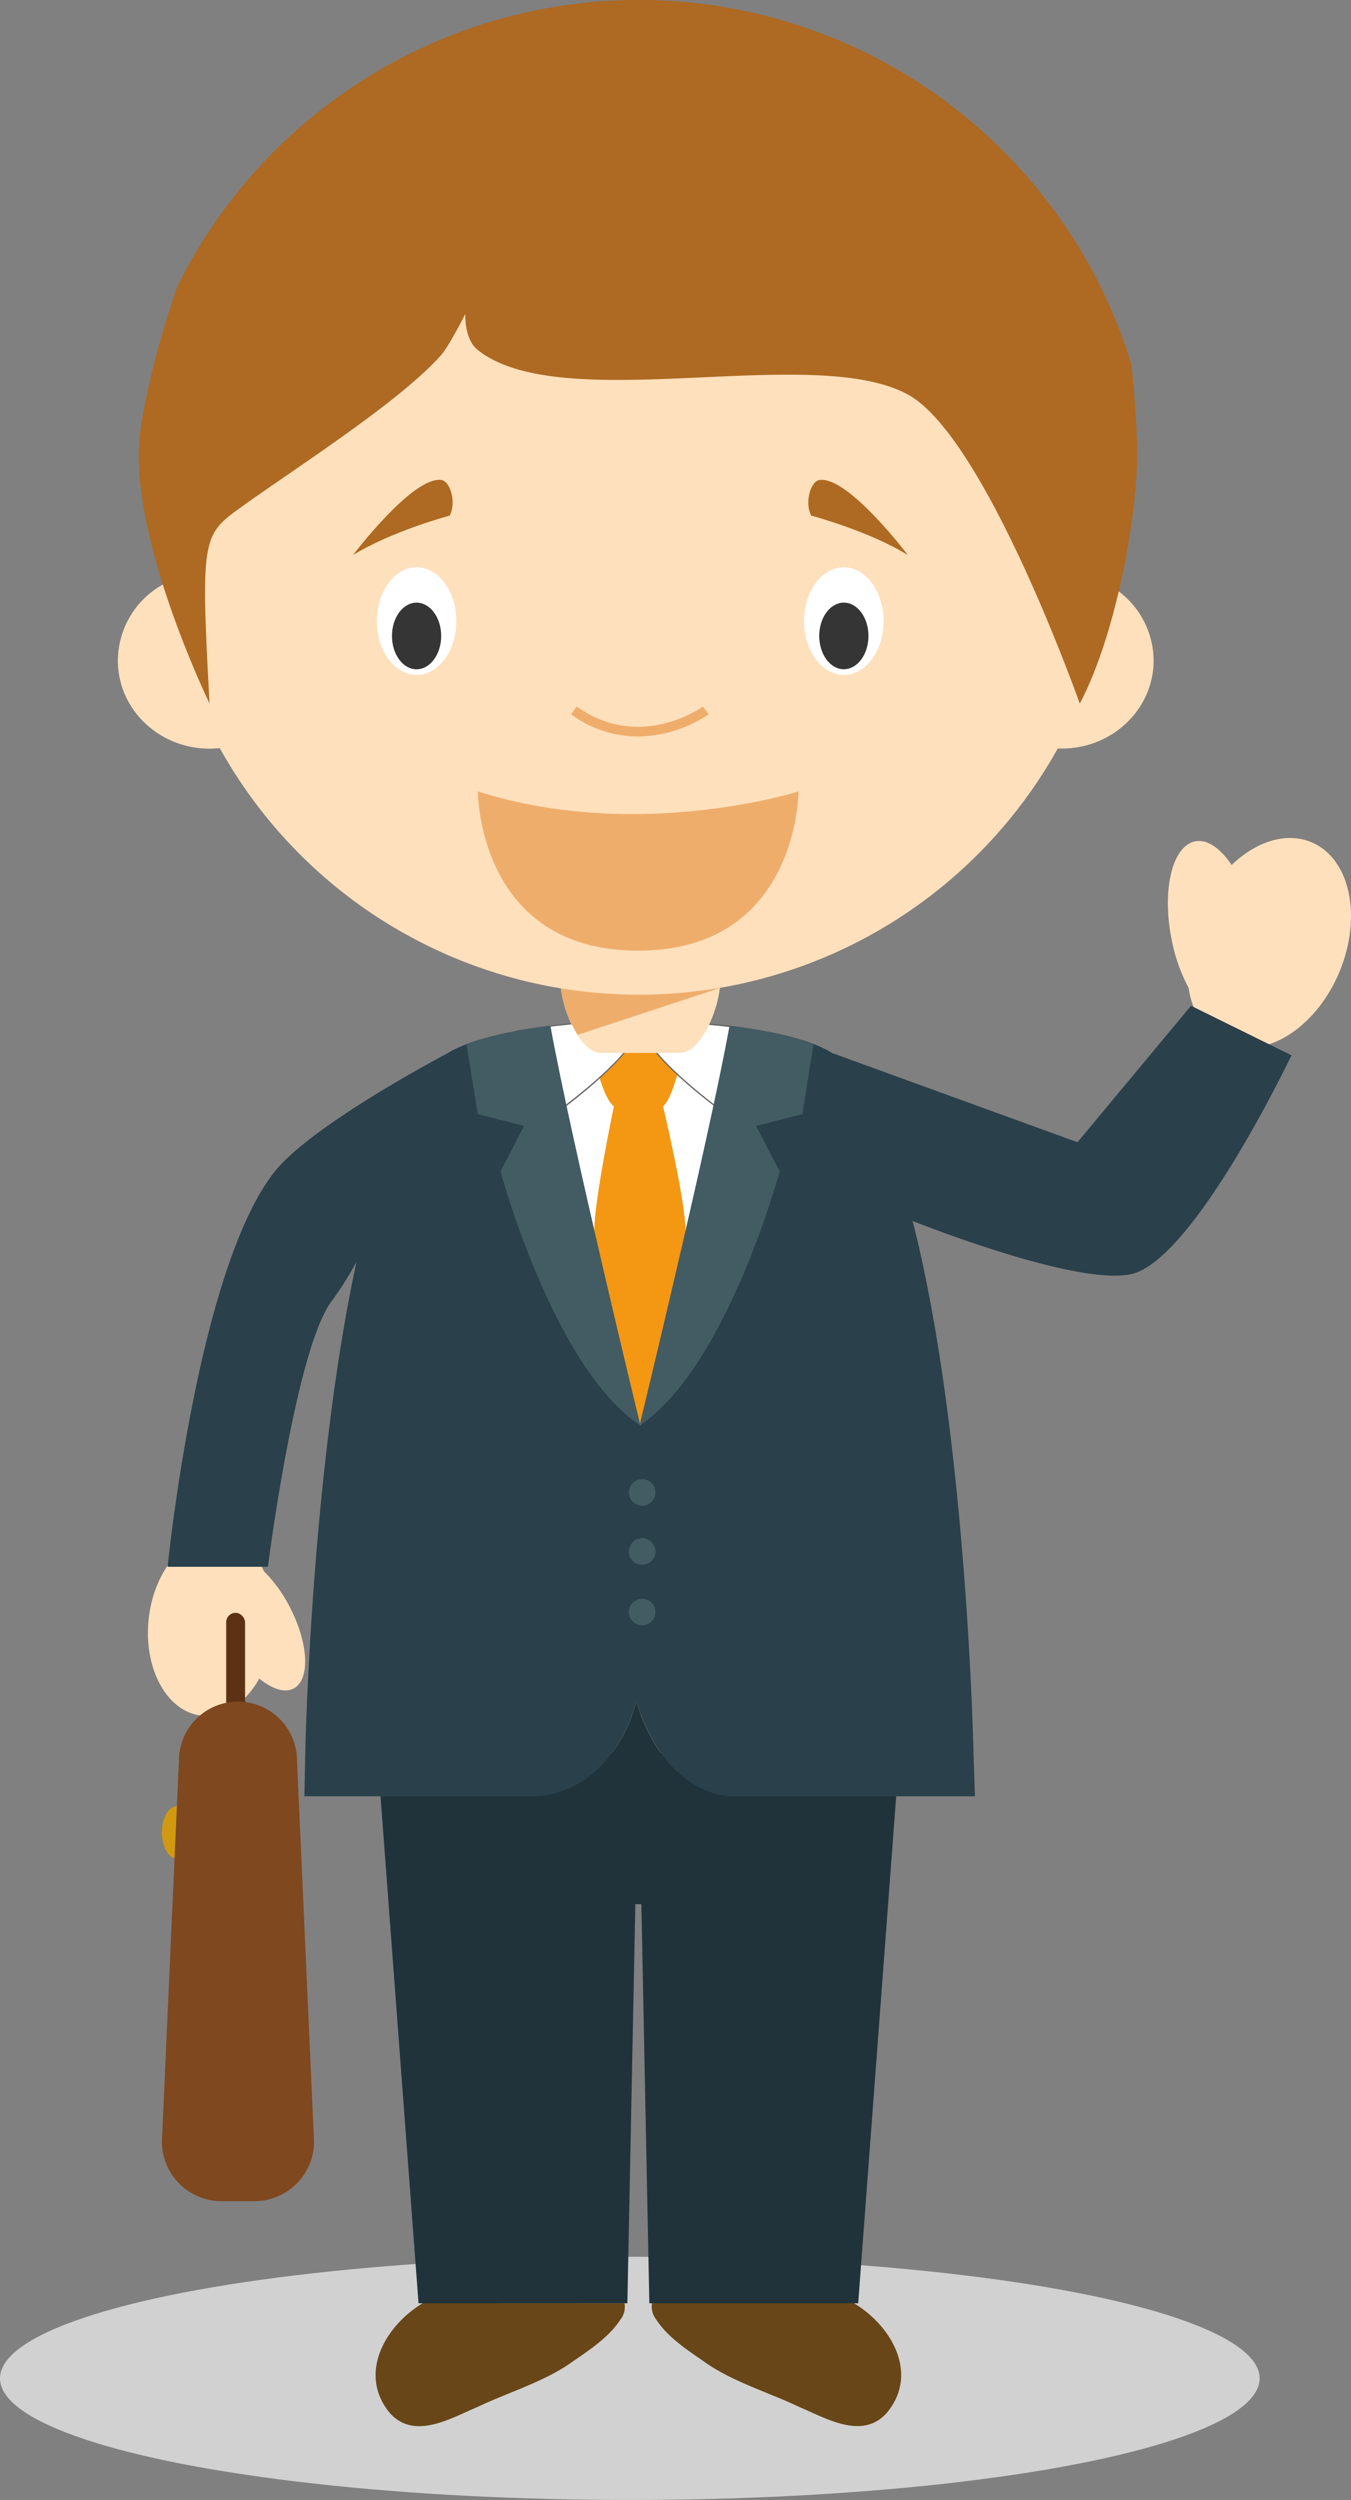 <svg xmlns="http://www.w3.org/2000/svg" viewBox="0 0 294.65 544.98"><rect x="0" y="0" width="294.65" height="544.98" fill="#808080" stroke="none"/><defs><style>.cls-1{fill:#d1d1d1;}.cls-2{fill:#684617;}.cls-3{fill:#21333a;}.cls-4{fill:#fee0bc;}.cls-5{fill:#2a404b;}.cls-6{fill:#fff;}.cls-7{fill:#f49713;}.cls-8{fill:#676767;}.cls-9{fill:#435b63;}.cls-10{fill:#d0990f;}.cls-11{fill:#5d3214;}.cls-12{fill:#7f481f;}.cls-13{fill:#efad6c;}.cls-14{fill:#353535;}.cls-15{fill:#ae6922;}</style></defs><title>Asset 16</title><g id="Layer_2" data-name="Layer 2"><g id="Capa_1" data-name="Capa 1"><ellipse class="cls-1" cx="137.36" cy="518.47" rx="137.36" ry="26.51"/><path class="cls-2" d="M92.21,502.08C84,507,78,517.5,85,526c5.35,6,13.21,1.2,19.18-1.31,6.6-3.14,14.15-5.37,20.12-9.46,3.86-2.7,8.39-5.54,11-9.56a4.43,4.43,0,0,0,.9-3.57Z"/><path class="cls-2" d="M186.23,502.08c8.26,4.95,14.25,15.42,7.19,23.9-5.35,6-13.21,1.2-19.18-1.31-6.6-3.14-14.15-5.37-20.12-9.46-3.86-2.7-8.39-5.54-11-9.56a4.43,4.43,0,0,1-.9-3.57Z"/><path class="cls-3" d="M153.9,382.1h-9.81a35.9,35.9,0,0,1-5.3-11.28,32,32,0,0,1-5.28,11.28H82.28l9,120h45.55l1.74-87h1.31l1.74,87h45.55l9-120Z"/><path class="cls-4" d="M32.42,353c1.14-10.79,8.16-18.89,15.67-18.1,4,.43,7.39,3.34,9.46,7.61a30.73,30.73,0,0,1,5.52,7.56c4.23,8,4.66,16,1,18-2,1.05-4.73.13-7.51-2.16-3,5.34-7.68,8.61-12.58,8.09C36.44,373.19,31.28,363.8,32.42,353Z"/><path class="cls-4" d="M260.67,183.41c2.66-.51,5.53,1.52,7.94,5.16,5.35-5.14,11.94-7.28,17.45-4.95,8.43,3.57,11.11,16.28,6,28.4s-16.12,19-24.56,15.46c-4.53-1.92-7.39-6.48-8.28-12.16a37.27,37.27,0,0,1-3.73-10.72C253.38,193.86,255.71,184.38,260.67,183.41Z"/><path class="cls-5" d="M259.76,219.25,235,249l-53.33-19.38.05.09c-9.21-6.11-33.88-7-33.88-7l-8,.25h-.68l-8-.32s-24.17,1.08-33.6,7l0,0S68,245.1,59.79,255.55c-16.8,21.46-23.23,86-23.23,86l21.87,0s5.91-46.62,13.71-57.65a73.51,73.51,0,0,0,5.62-8.84C67.8,320.92,66.57,382.3,66.57,382.3l-.18,9.28h50.89c17.39-1.65,21.51-20.86,21.51-20.86s4.61,18.8,19.94,20.86h53.9l-.3-9.07h0s-1.4-70-13.29-116.34c7,2.74,38.91,14.83,48.76,11.26,13.68-5,33.87-47.38,33.87-47.38Z"/><path class="cls-6" d="M142,307.08l9.52-21.48,11.56-61.42a151.62,151.62,0,0,0-15.28-1.48l-8,.25h-.68l-8-.32s-6.47.28-14,1.39l10.28,61.59,8.82,20.09,3.45,5Z"/><path class="cls-7" d="M149.52,268.25c-.1-6.88-4.91-27.08-4.91-27.08,2.14-1.76,4-10.36,4-10.36l-9-7.82-10,7.82s2,8.81,4.28,10.36c0,0-4.26,20.25-4.28,27.11,0,7.2,4.28,28.47,4.28,28.47l5.66,13.78,5.55-13.15S149.63,275.61,149.52,268.25Z"/><path class="cls-6" d="M139.47,223.36h-.38l-8-.52a140.26,140.26,0,0,0-18.3,2,29.72,29.72,0,0,0,.56,9.44c.66,2.39,1.85,2.89,3.18,4.62s.53,2.9,2.92,3.3a4.29,4.29,0,0,0,3.72-1.2l.12.25S139.47,229.13,139.47,223.36Z"/><path class="cls-8" d="M120.15,242.39a5.12,5.12,0,0,1-.77-.07,2.4,2.4,0,0,1-2.28-1.88,6.36,6.36,0,0,0-.73-1.5c-.4-.51-.78-.92-1.15-1.31a7.1,7.1,0,0,1-2.06-3.37,30,30,0,0,1-.56-9.53v-.11l.11,0a148.78,148.78,0,0,1,18.32-2l8.06.4h.52v.1c0,6-15.62,17.64-16.28,18.14l-.1.07-.11-.09A4.55,4.55,0,0,1,120.15,242.39Zm-7.26-17.52a29.52,29.52,0,0,0,.56,9.31,6.76,6.76,0,0,0,2,3.24c.37.4.76.81,1.17,1.34a7.09,7.09,0,0,1,.78,1.57c.33.9.53,1.44,2,1.69a4.09,4.09,0,0,0,3.59-1.16l.09-.08.13.18c1.3-1,15.81-11.83,16.06-17.6h-.22l-8.05-.45A141.44,141.44,0,0,0,112.89,224.87Z"/><path class="cls-6" d="M164.27,235.26c1.1-2.91,2.41-7.38,1.41-10.66a127.46,127.46,0,0,0-17.87-1.69l-8,.45h0c0,5.77,16.22,17.86,16.22,17.86l.36-.13C160.43,241.09,162.81,239.24,164.27,235.26Z"/><path class="cls-8" d="M155.91,241.22l0,0c-.66-.5-16.26-12.15-16.26-18.14V223h.15l8-.32a142.89,142.89,0,0,1,17.89,1.83h.09l0,.09c.78,2.56.31,6.18-1.41,10.76-1.48,4-4,5.84-8.1,5.84Zm-16-18c.25,5.73,15.12,17,16.11,17.72l.3,0c4.05,0,6.39-1.69,7.84-5.65,1.68-4.46,2.16-8,1.43-10.48a148,148,0,0,0-17.75-1.83Z"/><path class="cls-9" d="M139.67,310.74s-15.1-62.1-19.63-87.14h0c-5.88.73-13,2-18.31,4h0l2.47,15.28,10.09,2.57-5.13,9.9S120.7,298.27,139.67,310.74Z"/><path class="cls-9" d="M139.48,310.74s15.1-62.1,19.63-87.14h0c5.88.73,13,2,18.32,4h0L175,242.88l-10.09,2.57,5.14,9.9S158.45,298.27,139.48,310.74Z"/><circle class="cls-9" cx="140.05" cy="325.34" r="2.9"/><circle class="cls-9" cx="140.05" cy="338.22" r="2.9"/><circle class="cls-9" cx="140.05" cy="351.41" r="2.9"/><path class="cls-10" d="M41.91,399.46c0,3.15-1.47,5.71-3.3,5.71s-3.3-2.56-3.3-5.71,1.48-5.72,3.3-5.72S41.91,396.3,41.91,399.46Z"/><rect class="cls-11" x="49.33" y="351.59" width="4.12" height="27.62" rx="2.05"/><path class="cls-12" d="M68.49,466.84a13,13,0,0,1-12.88,13H48.18a13,13,0,0,1-12.87-13l3.71-83a12.9,12.9,0,0,1,12.88-12.9h0a12.91,12.91,0,0,1,12.88,12.91Z"/><path class="cls-4" d="M242.65,128a104.53,104.53,0,1,0-206.82-.74A19.06,19.06,0,0,0,25.71,144c0,10.61,8.93,19.2,20,19.2a20.36,20.36,0,0,0,2.22-.12,104.57,104.57,0,0,0,182.75.1l.92,0c11,0,20-8.59,20-19.2A19,19,0,0,0,242.65,128Z"/><path class="cls-13" d="M139.15,207.24c35,0,35-34.71,35-34.71s-35,11.1-69.91,0C104.2,172.53,104.2,207.24,139.15,207.24Z"/><path class="cls-13" d="M139.14,160.55a24.57,24.57,0,0,1-14.57-4.83l1.22-1.7c13.78,9.88,27.39.11,27.52,0l1.25,1.69a28.3,28.3,0,0,1-9.3,4.08A25.87,25.87,0,0,1,139.14,160.55Z"/><ellipse class="cls-6" cx="90.85" cy="135.4" rx="8.67" ry="11.73"/><ellipse class="cls-6" cx="184.04" cy="135.4" rx="8.67" ry="11.73"/><path class="cls-14" d="M96.22,138.63c0,4-2.4,7.27-5.37,7.27s-5.36-3.25-5.36-7.27,2.4-7.26,5.36-7.26S96.22,134.62,96.22,138.63Z"/><ellipse class="cls-14" cx="184.04" cy="138.63" rx="5.37" ry="7.26"/><path class="cls-15" d="M77,121c8.53-5.27,21.08-8.6,21.08-8.6,1.49-2.78.16-7.49-1.82-7.77C90,103.78,77,121,77,121Z"/><path class="cls-15" d="M198,121c-8.52-5.27-21.08-8.6-21.08-8.6-1.48-2.78-.16-7.49,1.82-7.77C185,103.78,198,121,198,121Z"/><path class="cls-15" d="M248,98.67c-.07-5.47-.47-12.11-1.25-19.21a112.34,112.34,0,0,0-208-17.18c-5.08,14.52-8.2,28.8-8.46,35.24-.9,22.35,15.41,55.82,15.41,55.82-2-36.79-1.55-36.71,7.32-43.09,11-7.93,34.27-22.7,43.23-32.9,1.71-1.95,5.25-8.94,5.25-8.94s-.34,5.48,2.73,7.91C122.7,90.92,177.26,74.68,198,86c16.94,9.21,37.5,67.39,37.5,67.39C243.83,137.51,248.12,111,248,98.67Z"/><path class="cls-4" d="M131.12,229.54H148.2c4.89,0,8.84-10.3,8.84-15.25H122.28C122.28,219.24,126.24,229.54,131.12,229.54Z"/><path class="cls-13" d="M126,225.59l30.9-10.19.06-.06a105.53,105.53,0,0,1-34.62.12A25.12,25.12,0,0,0,126,225.59Z"/></g></g></svg>